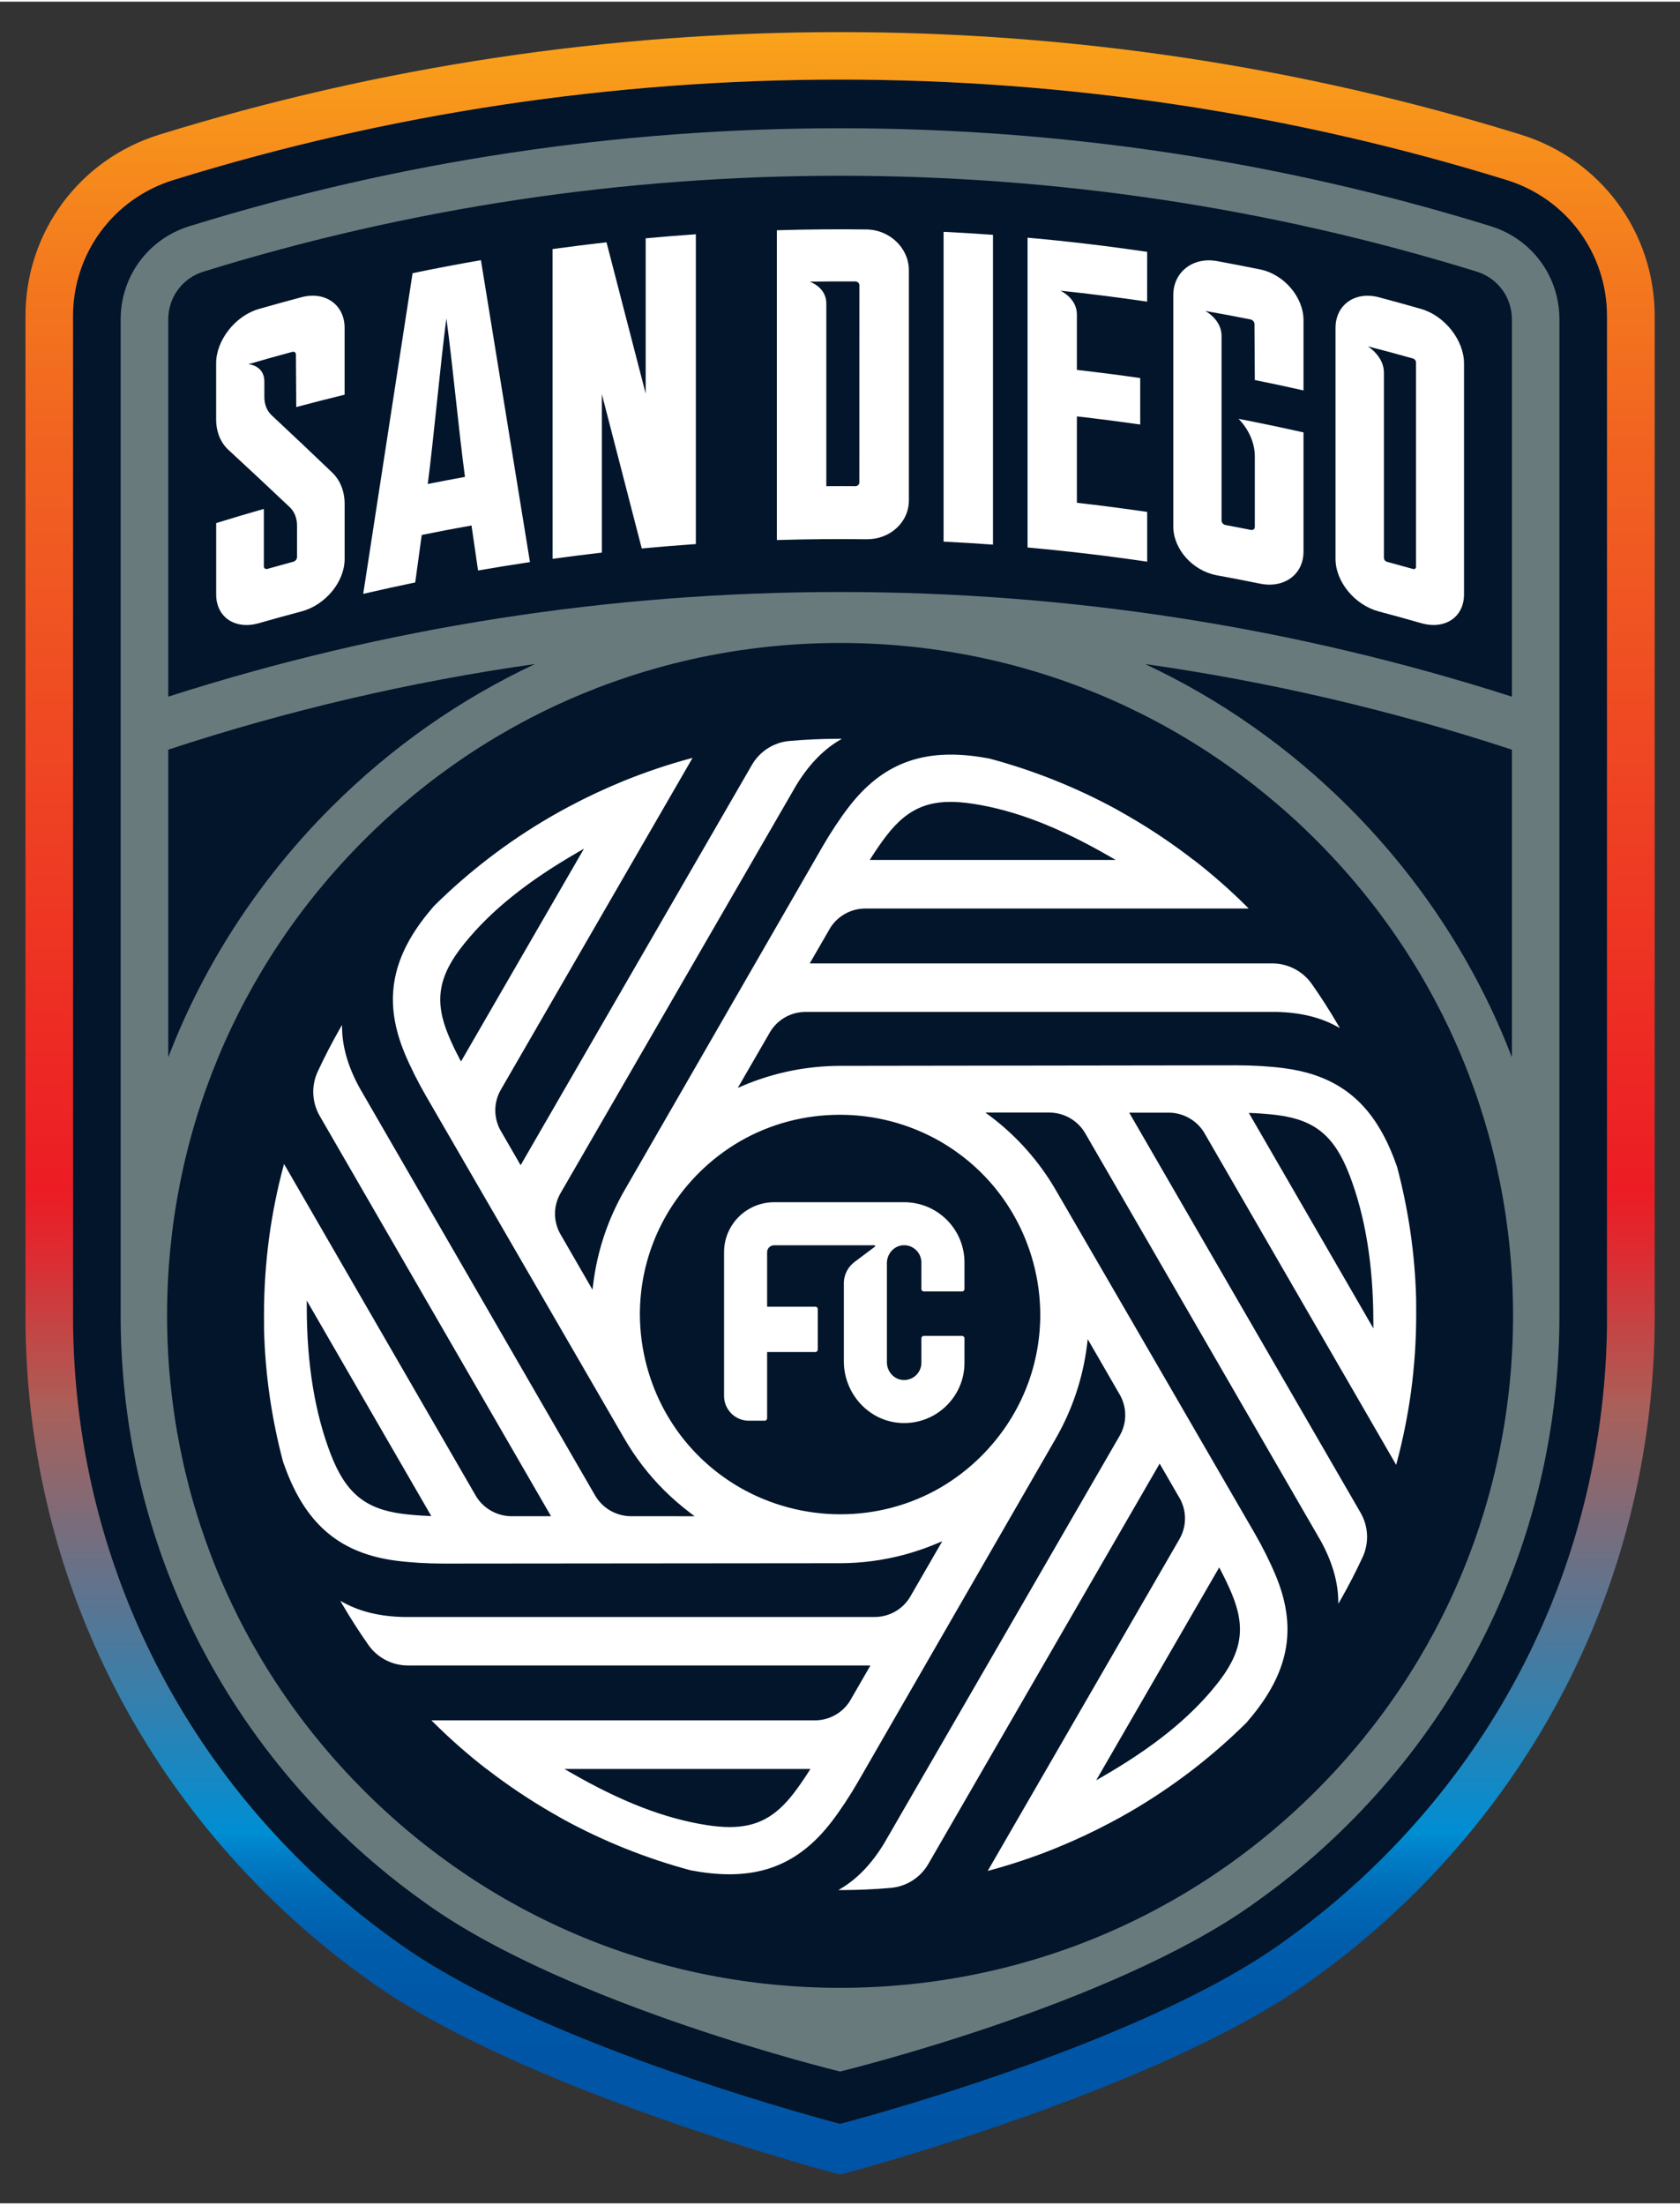 <?xml version="1.0" encoding="UTF-8"?>
<svg xmlns="http://www.w3.org/2000/svg" xmlns:xlink="http://www.w3.org/1999/xlink" width="500px" height="656px" viewBox="0 0 500 655" version="1.1">
<rect x="0" y="0" width="500" height="655" fill="#333333" stroke="none"/>
<defs>
<linearGradient id="linear0" gradientUnits="userSpaceOnUse" x1="233.858" y1="4.241" x2="233.858" y2="598.777" gradientTransform="matrix(1.069,0,0,1.068,0,0.14)">
<stop offset="0" style="stop-color:rgb(97.647%,64.706%,10.196%);stop-opacity:1;"/>
<stop offset="0.006" style="stop-color:rgb(97.647%,63.922%,10.196%);stop-opacity:1;"/>
<stop offset="0.113" style="stop-color:rgb(95.686%,48.235%,11.765%);stop-opacity:1;"/>
<stop offset="0.198" style="stop-color:rgb(94.51%,38.824%,12.941%);stop-opacity:1;"/>
<stop offset="0.25" style="stop-color:rgb(94.118%,35.294%,13.333%);stop-opacity:1;"/>
<stop offset="0.55" style="stop-color:rgb(92.549%,10.98%,14.118%);stop-opacity:1;"/>
<stop offset="0.583" style="stop-color:rgb(85.49%,18.039%,20%);stop-opacity:1;"/>
<stop offset="0.649" style="stop-color:rgb(67.059%,36.863%,34.51%);stop-opacity:1;"/>
<stop offset="0.65" style="stop-color:rgb(66.667%,37.255%,34.902%);stop-opacity:1;"/>
<stop offset="0.833" style="stop-color:rgb(5.882%,54.118%,78.431%);stop-opacity:1;"/>
<stop offset="0.85" style="stop-color:rgb(0%,55.686%,82.745%);stop-opacity:1;"/>
<stop offset="0.863" style="stop-color:rgb(0%,48.235%,76.863%);stop-opacity:1;"/>
<stop offset="0.881" style="stop-color:rgb(0%,41.569%,71.373%);stop-opacity:1;"/>
<stop offset="0.902" style="stop-color:rgb(0%,36.471%,67.451%);stop-opacity:1;"/>
<stop offset="0.932" style="stop-color:rgb(0%,33.725%,65.49%);stop-opacity:1;"/>
<stop offset="1" style="stop-color:rgb(0%,32.941%,64.706%);stop-opacity:1;"/>
</linearGradient>
</defs>
<g id="surface1">
<path style=" stroke:none;fill-rule:nonzero;fill:rgb(0.784%,8.235%,16.863%);fill-opacity:1;" d="M 478.301 391.09 L 478.301 93.586 C 478.301 74.875 466.285 58.594 448.41 53.051 C 384.402 33.23 317.656 23.184 250.023 23.184 C 182.391 23.184 115.645 33.23 51.637 53.051 C 33.754 58.582 21.746 74.875 21.746 93.586 L 21.746 391.09 C 21.746 451.988 45.492 509.254 88.609 552.32 C 97.859 561.566 107.883 570.008 118.566 577.562 C 161.93 608.637 250.035 631.371 250.035 631.371 C 250.035 631.371 338.141 608.637 381.504 577.562 C 392.121 570.066 402.203 561.566 411.461 552.32 C 454.555 509.254 478.301 451.996 478.301 391.09 Z M 478.301 391.09 "/>
<path style=" stroke:none;fill-rule:nonzero;fill:url(#linear0);" d="M 452.602 39.543 C 387.246 19.309 319.078 9.047 250.023 9.047 C 180.957 9.047 112.801 19.309 47.438 39.555 C 23.594 46.922 7.578 68.641 7.578 93.586 L 7.578 391.09 C 7.578 455.766 32.801 516.578 78.59 562.312 C 86.32 570.035 94.637 577.297 103.363 583.949 C 103.363 583.949 109.383 588.391 110.086 588.891 L 110.301 589.043 C 154.68 620.84 245.062 645.145 248.891 646.16 L 250.023 646.457 L 251.156 646.16 C 254.984 645.145 345.367 620.84 389.758 589.031 L 389.949 588.891 C 390.633 588.402 396.676 583.949 396.727 583.906 C 405.398 577.297 413.715 570.023 421.457 562.305 C 467.246 516.57 492.469 455.758 492.469 391.078 L 492.469 93.586 C 492.469 68.641 476.453 46.922 452.602 39.543 Z M 478.301 391.09 C 478.301 451.996 454.555 509.254 411.438 552.32 C 402.184 561.562 392.16 570.004 381.48 577.562 C 338.117 608.637 250.012 631.371 250.012 631.371 C 250.012 631.371 161.906 608.637 118.543 577.562 C 107.863 570.008 97.84 561.566 88.586 552.32 C 45.469 509.254 21.723 451.996 21.723 391.09 L 21.723 93.586 C 21.723 74.875 33.742 58.594 51.617 53.051 C 115.625 33.23 182.371 23.184 250.004 23.184 C 317.633 23.184 384.379 33.23 448.387 53.051 C 466.273 58.582 478.281 74.875 478.281 93.586 L 478.281 391.09 Z M 478.301 391.09 "/>
<path style=" stroke:none;fill-rule:nonzero;fill:rgb(41.176%,47.843%,48.627%);fill-opacity:1;" d="M 443.695 66.805 C 381.215 47.457 316.051 37.652 250.012 37.652 C 183.973 37.652 118.82 47.457 56.344 66.805 C 44.121 70.586 35.91 81.723 35.91 94.504 L 35.91 390.832 C 35.91 447.949 58.18 501.652 98.625 542.047 C 107.426 550.836 116.855 558.77 126.82 565.797 L 126.809 565.797 C 169.262 596.219 250.012 615.789 250.012 615.789 C 250.012 615.789 330.762 596.219 373.219 565.797 L 373.207 565.797 C 383.172 558.77 392.602 550.836 401.398 542.047 C 441.836 501.652 464.113 447.949 464.113 390.832 L 464.113 94.504 C 464.125 81.723 455.914 70.586 443.695 66.805 M 60.543 80.312 C 121.664 61.391 185.418 51.789 250.023 51.789 C 314.641 51.789 378.383 61.391 439.504 80.312 C 445.758 82.246 449.969 87.957 449.969 94.504 L 449.969 206.762 C 385.566 186.102 318.352 175.625 250.023 175.625 C 181.688 175.625 114.48 186.102 50.078 206.762 L 50.078 94.504 C 50.078 87.957 54.277 82.254 60.543 80.312 M 50.078 222.523 C 85.641 210.836 122.168 202.312 159.234 197.055 C 136.996 207.469 116.5 221.766 98.625 239.629 C 77.074 261.156 60.684 286.465 50.078 314.047 Z M 391.648 532.297 C 353.812 570.086 303.523 590.891 250.012 590.891 C 196.504 590.891 146.211 570.078 108.387 532.297 C 70.562 494.52 49.727 444.277 49.727 390.844 C 49.727 337.41 70.562 287.168 108.387 249.379 C 146.211 211.602 196.516 190.789 250.012 190.789 C 303.512 190.789 353.812 211.602 391.648 249.379 C 429.477 287.168 450.312 337.398 450.312 390.844 C 450.312 444.289 429.484 494.52 391.648 532.297 M 401.422 239.629 C 383.535 221.766 363.051 207.469 340.801 197.055 C 377.879 202.32 414.367 210.832 449.969 222.535 L 449.969 314.047 C 439.355 286.453 422.965 261.148 401.422 239.629 "/>
<path style=" stroke:none;fill-rule:nonzero;fill:rgb(100%,100%,100%);fill-opacity:1;" d="M 88.074 104.945 C 88.105 110.488 88.137 115.059 88.172 120.602 C 92.953 119.324 97.75 118.102 102.559 116.926 L 102.559 97 C 102.559 90.188 96.797 86.047 89.719 87.926 C 85.496 89.047 81.273 90.211 77.062 91.418 C 70.016 93.434 64.328 100.75 64.328 107.551 L 64.328 124.242 C 64.328 127.957 65.621 131.152 67.996 133.352 C 74.047 138.934 80.121 144.605 86.215 150.371 C 87.625 151.707 88.395 153.641 88.395 155.828 L 88.395 165.266 C 88.395 165.855 87.902 166.453 87.305 166.613 C 84.738 167.309 82.172 168.012 79.617 168.738 C 79.02 168.91 78.527 168.578 78.527 167.992 L 78.527 150.906 C 73.781 152.25 69.055 153.66 64.34 155.125 L 64.34 176.363 C 64.34 183.176 70.027 186.914 77.074 184.895 C 81.285 183.688 85.496 182.523 89.73 181.402 C 96.809 179.523 102.57 172.625 102.57 165.812 L 102.57 149.398 C 102.57 145.672 101.258 142.375 98.84 140.055 C 92.887 134.352 86.895 128.691 80.867 123.066 C 79.445 121.742 78.676 119.82 78.676 117.621 L 78.676 112.996 C 78.676 108.309 74.188 107.828 73.887 107.871 L 73.867 107.871 L 73.875 107.871 L 73.867 107.871 L 73.875 107.871 C 78.238 106.59 82.602 105.363 86.984 104.188 C 87.582 104.027 88.062 104.359 88.074 104.945 Z M 143.133 76.906 C 136.332 78.082 129.555 79.371 122.789 80.781 C 117.883 112.527 112.984 144.328 108.098 176.18 C 113.25 174.984 118.406 173.852 123.578 172.785 C 124.223 167.914 124.871 163.527 125.516 158.656 C 130.441 157.652 135.383 156.715 140.332 155.84 C 140.984 160.461 141.625 164.605 142.277 169.23 C 147.422 168.332 152.574 167.5 157.727 166.73 C 152.863 136.727 147.996 106.793 143.133 76.906 Z M 127.309 143.496 C 129.148 129.324 131 108.375 132.848 94.227 C 134.699 107.668 136.547 127.914 138.387 141.379 C 134.699 142.055 131 142.758 127.309 143.496 Z M 164.461 73.594 C 169.809 72.859 175.152 72.188 180.508 71.586 C 184.391 86.547 188.273 101.551 192.164 116.586 L 192.164 70.402 C 197.133 69.945 202.117 69.539 207.098 69.195 L 207.098 161.359 C 201.73 161.734 196.363 162.172 190.996 162.672 C 187.031 147.328 183.074 132.016 179.121 116.746 L 179.121 163.91 C 174.234 164.465 169.348 165.086 164.473 165.758 C 164.461 135.039 164.461 104.316 164.461 73.594 Z M 257.891 67.766 C 248.996 67.66 240.102 67.734 231.207 68 L 231.207 160.164 C 240.102 159.895 248.996 159.82 257.891 159.93 C 264.852 160.016 270.496 154.922 270.496 148.387 L 270.496 79.875 C 270.488 73.352 264.852 67.852 257.891 67.766 Z M 255.754 143.035 C 255.754 143.645 255.219 144.137 254.566 144.137 C 251.691 144.113 248.805 144.113 245.93 144.137 L 245.93 89.688 C 245.875 84.914 241.012 83.301 241.012 83.301 L 241.043 83.301 C 241 83.293 240.98 83.293 240.98 83.293 C 245.512 83.227 250.047 83.207 254.578 83.238 C 255.23 83.238 255.766 83.738 255.766 84.359 C 255.754 105.141 255.754 122.266 255.754 143.035 Z M 280.824 160.633 C 285.73 160.879 290.641 161.18 295.535 161.531 L 295.535 69.367 C 290.629 69.016 285.73 68.703 280.824 68.469 Z M 341.422 74.43 C 329.598 72.684 317.727 71.273 305.82 70.211 L 305.82 162.383 C 317.711 163.453 329.586 164.852 341.422 166.602 L 341.422 151.801 C 334.461 150.777 327.492 149.871 320.5 149.078 L 320.5 123.379 C 326.797 124.094 333.074 124.902 339.348 125.801 L 339.348 111.973 C 333.074 111.066 326.785 110.266 320.5 109.547 L 320.5 92.914 C 320.426 88.16 315.602 85.973 315.602 85.98 L 315.859 86.047 C 315.711 86.004 315.613 85.98 315.613 85.98 C 324.23 86.891 332.836 87.98 341.41 89.238 C 341.422 84.613 341.422 79.031 341.422 74.43 Z M 373.355 95.879 C 373.391 101.766 373.422 106.676 373.453 112.559 C 378.297 113.531 383.129 114.566 387.949 115.656 L 387.949 94.75 C 387.949 87.945 382.188 81.113 375.047 79.66 C 370.758 78.785 366.473 77.961 362.176 77.172 C 355.012 75.871 349.195 80.461 349.195 87.262 L 349.195 156.129 C 349.195 162.93 355.023 169.355 362.176 170.66 C 366.473 171.441 370.758 172.273 375.047 173.148 C 382.188 174.602 387.949 170.414 387.949 163.602 L 387.949 128.148 C 381.527 126.699 375.078 125.352 368.609 124.102 C 371.688 127.254 373.453 131.32 373.453 135.207 L 373.453 156.277 C 373.453 156.887 372.93 157.281 372.289 157.152 C 369.777 156.648 367.254 156.168 364.73 155.699 C 364.086 155.582 363.562 154.984 363.562 154.375 L 363.562 99.395 C 363.562 94.547 358.699 91.992 358.699 92.004 C 358.711 92.004 358.73 92.016 358.742 92.016 C 358.723 92.004 358.699 92.004 358.699 92.004 C 363.199 92.793 367.691 93.637 372.18 94.535 C 372.832 94.676 373.355 95.273 373.355 95.879 Z M 422.934 91.406 C 418.75 90.211 414.57 89.047 410.371 87.938 C 403.262 86.059 397.477 90.211 397.477 97.043 L 397.477 165.77 C 397.477 172.613 403.262 179.535 410.371 181.414 C 414.562 182.523 418.75 183.676 422.934 184.883 C 430.008 186.914 435.719 183.164 435.719 176.32 L 435.719 107.594 C 435.719 100.77 430.008 93.434 422.934 91.406 Z M 421.434 168.141 C 421.434 168.633 421.02 168.91 420.516 168.77 C 417.949 168.043 415.383 167.34 412.809 166.645 C 412.293 166.508 411.879 165.992 411.879 165.504 L 411.879 110.309 C 411.879 105.461 407.078 102.523 407.078 102.535 C 411.566 103.688 416.047 104.895 420.516 106.152 C 421.027 106.301 421.434 106.816 421.434 107.305 Z M 421.469 385.91 C 421.125 372.703 419.211 359.504 415.801 346.656 C 415.492 345.77 415.137 344.809 414.766 343.848 C 413.621 340.891 412.328 338.168 410.938 335.766 C 404.66 324.906 395.52 319.035 382.168 317.293 C 378.008 316.75 372.887 316.438 368.109 316.438 L 250.152 316.598 C 240.102 316.609 230.34 318.594 221.125 322.492 L 219.586 323.145 L 229.281 306.367 C 231.559 302.727 235.473 300.551 239.793 300.551 L 379.898 300.551 C 386.773 300.688 392.75 302.098 397.656 304.758 L 398.77 305.355 L 398.129 304.266 C 395.727 300.148 393.148 296.133 390.41 292.23 C 387.723 288.406 383.34 286.129 378.66 286.125 L 240.988 286.125 L 247.168 275.434 C 249.469 271.91 253.34 269.797 257.527 269.797 L 257.668 269.797 C 257.723 269.797 257.766 269.785 257.816 269.797 L 371.648 269.797 L 371.039 269.188 C 366.152 264.328 360.891 259.695 355.375 255.414 L 355.105 255.242 C 348.949 250.48 342.438 246.121 335.758 242.27 C 334.59 241.594 333.438 240.945 332.281 240.281 C 320.332 233.777 307.652 228.707 294.508 225.184 C 293.688 225.035 292.801 224.875 291.891 224.734 C 274.656 222.055 262.531 226.656 252.559 239.652 C 250.012 242.961 247.18 247.242 244.785 251.387 L 185.941 353.492 C 180.926 362.184 177.762 371.625 176.543 381.543 L 176.34 383.199 L 166.652 366.422 C 164.621 362.664 164.699 358.121 166.855 354.43 L 236.926 233.211 C 240.488 227.32 244.711 222.855 249.469 219.949 L 250.547 219.289 L 249.285 219.289 C 244.52 219.309 239.695 219.523 234.969 219.941 C 230.309 220.344 226.141 223.004 223.797 227.039 L 154.945 346.156 L 148.777 335.469 C 146.898 331.781 146.961 327.492 148.949 323.891 L 149.312 323.262 L 206.125 224.969 L 205.301 225.195 C 198.621 226.996 191.969 229.25 185.535 231.867 L 185.258 231.984 C 179.934 234.164 174.641 236.641 169.531 239.363 L 169.445 239.406 C 167.68 240.348 166.012 241.273 164.324 242.234 L 163.605 242.652 C 151.039 249.973 139.449 258.855 129.117 269.09 C 128.496 269.809 127.836 270.598 127.184 271.41 C 116.246 284.969 114.172 297.773 120.445 312.883 C 122.051 316.738 124.34 321.328 126.734 325.473 L 185.801 427.449 C 189.051 433.059 193.016 438.223 197.605 442.805 C 200.051 445.238 202.656 447.504 205.41 449.586 L 206.734 450.59 L 187.598 450.578 C 183.254 450.496 179.27 448.145 177.098 444.383 L 107.062 323.219 C 103.727 317.188 101.961 311.293 101.812 305.719 L 101.781 304.445 L 101.148 305.547 C 98.785 309.699 96.562 313.984 94.562 318.297 C 92.598 322.523 92.82 327.457 95.152 331.496 L 163.992 450.578 L 151.934 450.578 C 147.625 450.461 143.625 448.066 141.508 444.332 L 84.535 345.781 L 84.312 346.613 C 82.48 353.48 81.07 360.52 80.121 367.523 C 79.094 375.168 78.57 382.91 78.57 390.535 C 78.57 392.094 78.582 393.641 78.59 395.18 C 78.934 408.387 80.836 421.586 84.258 434.434 C 84.566 435.32 84.922 436.281 85.293 437.25 C 91.59 453.492 101.641 461.684 117.891 463.82 C 122.039 464.363 127.16 464.672 131.949 464.672 L 249.906 464.566 C 256.395 464.566 262.863 463.711 269.129 462.035 C 272.398 461.16 275.691 460.027 278.91 458.672 L 280.441 458.02 L 270.773 474.742 C 268.531 478.371 264.559 480.574 260.289 480.562 L 120.137 480.562 C 113.262 480.422 107.285 479.016 102.391 476.355 L 101.277 475.758 L 101.918 476.848 C 104.312 480.938 106.91 484.992 109.637 488.879 C 112.324 492.707 116.711 494.984 121.387 494.988 L 259.059 494.988 L 252.879 505.676 C 250.613 509.195 246.707 511.32 242.52 511.316 L 128.402 511.316 L 129.012 511.926 C 133.895 516.781 139.156 521.418 144.672 525.699 L 144.941 525.871 C 151.098 530.621 157.609 534.988 164.301 538.844 C 165.457 539.504 166.602 540.156 167.746 540.809 C 179.703 547.328 192.398 552.402 205.559 555.93 C 206.371 556.078 207.27 556.238 208.18 556.379 C 225.414 559.059 237.535 554.453 247.512 541.461 C 250.055 538.141 252.891 533.867 255.285 529.723 L 314.129 427.621 C 319.141 418.926 322.309 409.488 323.527 399.566 L 323.73 397.914 L 333.426 414.699 C 335.445 418.488 335.371 422.965 333.223 426.668 L 263.152 547.879 C 259.582 553.773 255.359 558.246 250.602 561.148 L 249.52 561.812 L 250.793 561.812 C 255.551 561.789 260.363 561.578 265.109 561.16 C 269.77 560.754 273.941 558.098 276.281 554.051 L 345.133 434.934 L 351.312 445.621 C 353.246 449.402 353.117 453.844 350.961 457.508 C 350.926 457.57 350.906 457.613 350.875 457.656 L 293.965 556.109 L 294.797 555.887 C 301.48 554.07 308.141 551.828 314.598 549.191 L 314.844 549.082 C 320.168 546.906 325.438 544.43 330.527 541.727 L 330.762 541.609 C 332.473 540.703 334.164 539.762 335.777 538.832 L 336.453 538.449 C 349.039 531.121 360.648 522.227 370.996 511.977 C 371.613 511.262 372.266 510.473 372.93 509.66 C 383.867 496.09 385.953 483.297 379.664 468.188 C 378.062 464.332 375.773 459.738 373.379 455.598 C 354.422 422.793 318.363 360.68 314.277 353.641 C 309.285 345.016 302.602 337.48 294.629 331.496 L 293.289 330.492 L 312.492 330.492 C 316.812 330.566 320.844 332.938 322.992 336.672 L 393.039 457.848 C 396.375 463.883 398.141 469.777 398.289 475.352 L 398.32 476.621 L 398.953 475.523 C 401.328 471.367 403.527 467.113 405.539 462.773 C 407.504 458.543 407.281 453.609 404.949 449.574 L 336.078 330.523 L 348.137 330.523 C 352.445 330.641 356.445 333.023 358.559 336.77 L 415.535 435.32 L 415.746 434.484 C 417.574 427.609 418.988 420.551 419.949 413.535 C 420.977 405.898 421.488 398.168 421.488 390.555 C 421.488 388.996 421.477 387.461 421.469 385.91 M 408.746 394.711 L 371.68 330.598 L 372.695 330.641 C 375.465 330.758 378.105 330.98 380.316 331.27 C 391.395 332.723 397.156 337.508 401.582 348.941 C 406.316 361.168 408.723 375.875 408.734 392.629 Z M 279.797 339.066 C 293.57 347.012 303.426 359.867 307.562 375.266 C 308.898 380.25 309.586 385.41 309.605 390.578 C 309.605 406.434 303.371 421.395 292.062 432.691 C 288.398 436.348 284.281 439.516 279.809 442.121 C 270.852 447.289 260.598 450.012 250.141 450.012 C 239.652 450.012 229.316 447.266 220.25 442.078 C 206.48 434.133 196.621 421.289 192.484 405.891 C 191.148 400.902 190.465 395.746 190.441 390.578 C 190.441 374.719 196.676 359.762 207.984 348.461 C 211.641 344.809 215.77 341.641 220.238 339.043 C 229.367 333.781 239.621 331.152 249.906 331.152 C 260.211 331.133 270.562 333.781 279.797 339.066 M 289.711 238.648 C 302.195 240.59 315.078 245.566 330.25 254.301 L 332.059 255.34 L 258.855 255.34 L 259.398 254.484 C 260.887 252.156 262.395 249.977 263.762 248.203 C 270.551 239.352 277.586 236.758 289.711 238.648 M 133.457 307.5 C 129.18 297.195 130.441 289.816 138.152 280.27 C 146.074 270.449 156.828 261.789 172 253.031 L 173.805 251.984 L 137.199 315.305 L 136.73 314.398 C 135.535 312.148 134.441 309.848 133.457 307.5 M 128.359 450.535 L 127.344 450.492 C 124.574 450.375 121.934 450.152 119.719 449.863 C 108.645 448.41 102.883 443.625 98.453 432.191 C 93.719 419.953 91.312 405.258 91.301 388.504 L 91.301 386.422 Z M 241.191 525.785 L 240.648 526.637 C 239.152 528.977 237.645 531.156 236.285 532.918 C 230.758 540.125 225.211 543.062 217.137 543.062 C 215.074 543.062 212.852 542.871 210.328 542.473 C 197.84 540.531 184.957 535.555 169.785 526.82 L 167.98 525.785 Z M 326.25 529.137 L 362.859 465.816 L 363.328 466.723 C 364.613 469.191 365.746 471.582 366.602 473.633 C 370.887 483.938 369.613 491.316 361.906 500.859 C 353.984 510.695 343.23 519.344 328.059 528.102 Z M 326.25 529.137 "/>
<path style=" stroke:none;fill-rule:nonzero;fill:rgb(100%,100%,100%);fill-opacity:1;" d="M 215.492 372.039 L 215.492 414.805 C 215.492 418.875 218.793 422.172 222.867 422.172 L 227.594 422.172 C 227.988 422.172 228.309 421.852 228.309 421.457 L 228.309 401.734 L 242.668 401.734 C 243.062 401.734 243.383 401.414 243.383 401.02 L 243.383 388.965 C 243.383 388.57 243.062 388.25 242.668 388.25 L 228.309 388.25 L 228.309 372.039 C 228.309 370.906 229.23 369.98 230.375 369.98 L 260.254 369.98 C 260.469 369.98 260.566 370.258 260.395 370.383 L 254.301 374.965 C 252.398 376.395 251.242 378.602 251.145 380.977 L 251.145 404.5 C 251.145 414.207 258.695 422.492 268.402 422.855 C 278.613 423.242 287.047 415.062 287.047 404.938 L 287.047 397.656 C 287.047 397.262 286.727 396.941 286.332 396.941 L 274.934 396.941 C 274.539 396.941 274.219 397.262 274.219 397.656 L 274.219 404.938 C 274.219 407.992 271.535 410.43 268.414 410.023 C 265.824 409.691 263.953 407.363 263.953 404.758 L 263.953 375.316 C 263.953 372.637 265.91 370.246 268.582 369.988 C 270.027 369.848 271.461 370.324 272.531 371.297 C 273.605 372.266 274.219 373.648 274.219 375.094 L 274.219 382.996 C 274.219 383.391 274.539 383.711 274.934 383.711 L 286.332 383.711 C 286.727 383.711 287.047 383.391 287.047 382.996 L 287.047 375.094 C 287.047 365.195 279.008 357.164 269.098 357.164 L 230.383 357.164 C 222.152 357.188 215.492 363.84 215.492 372.039 "/>
</g>
</svg>
